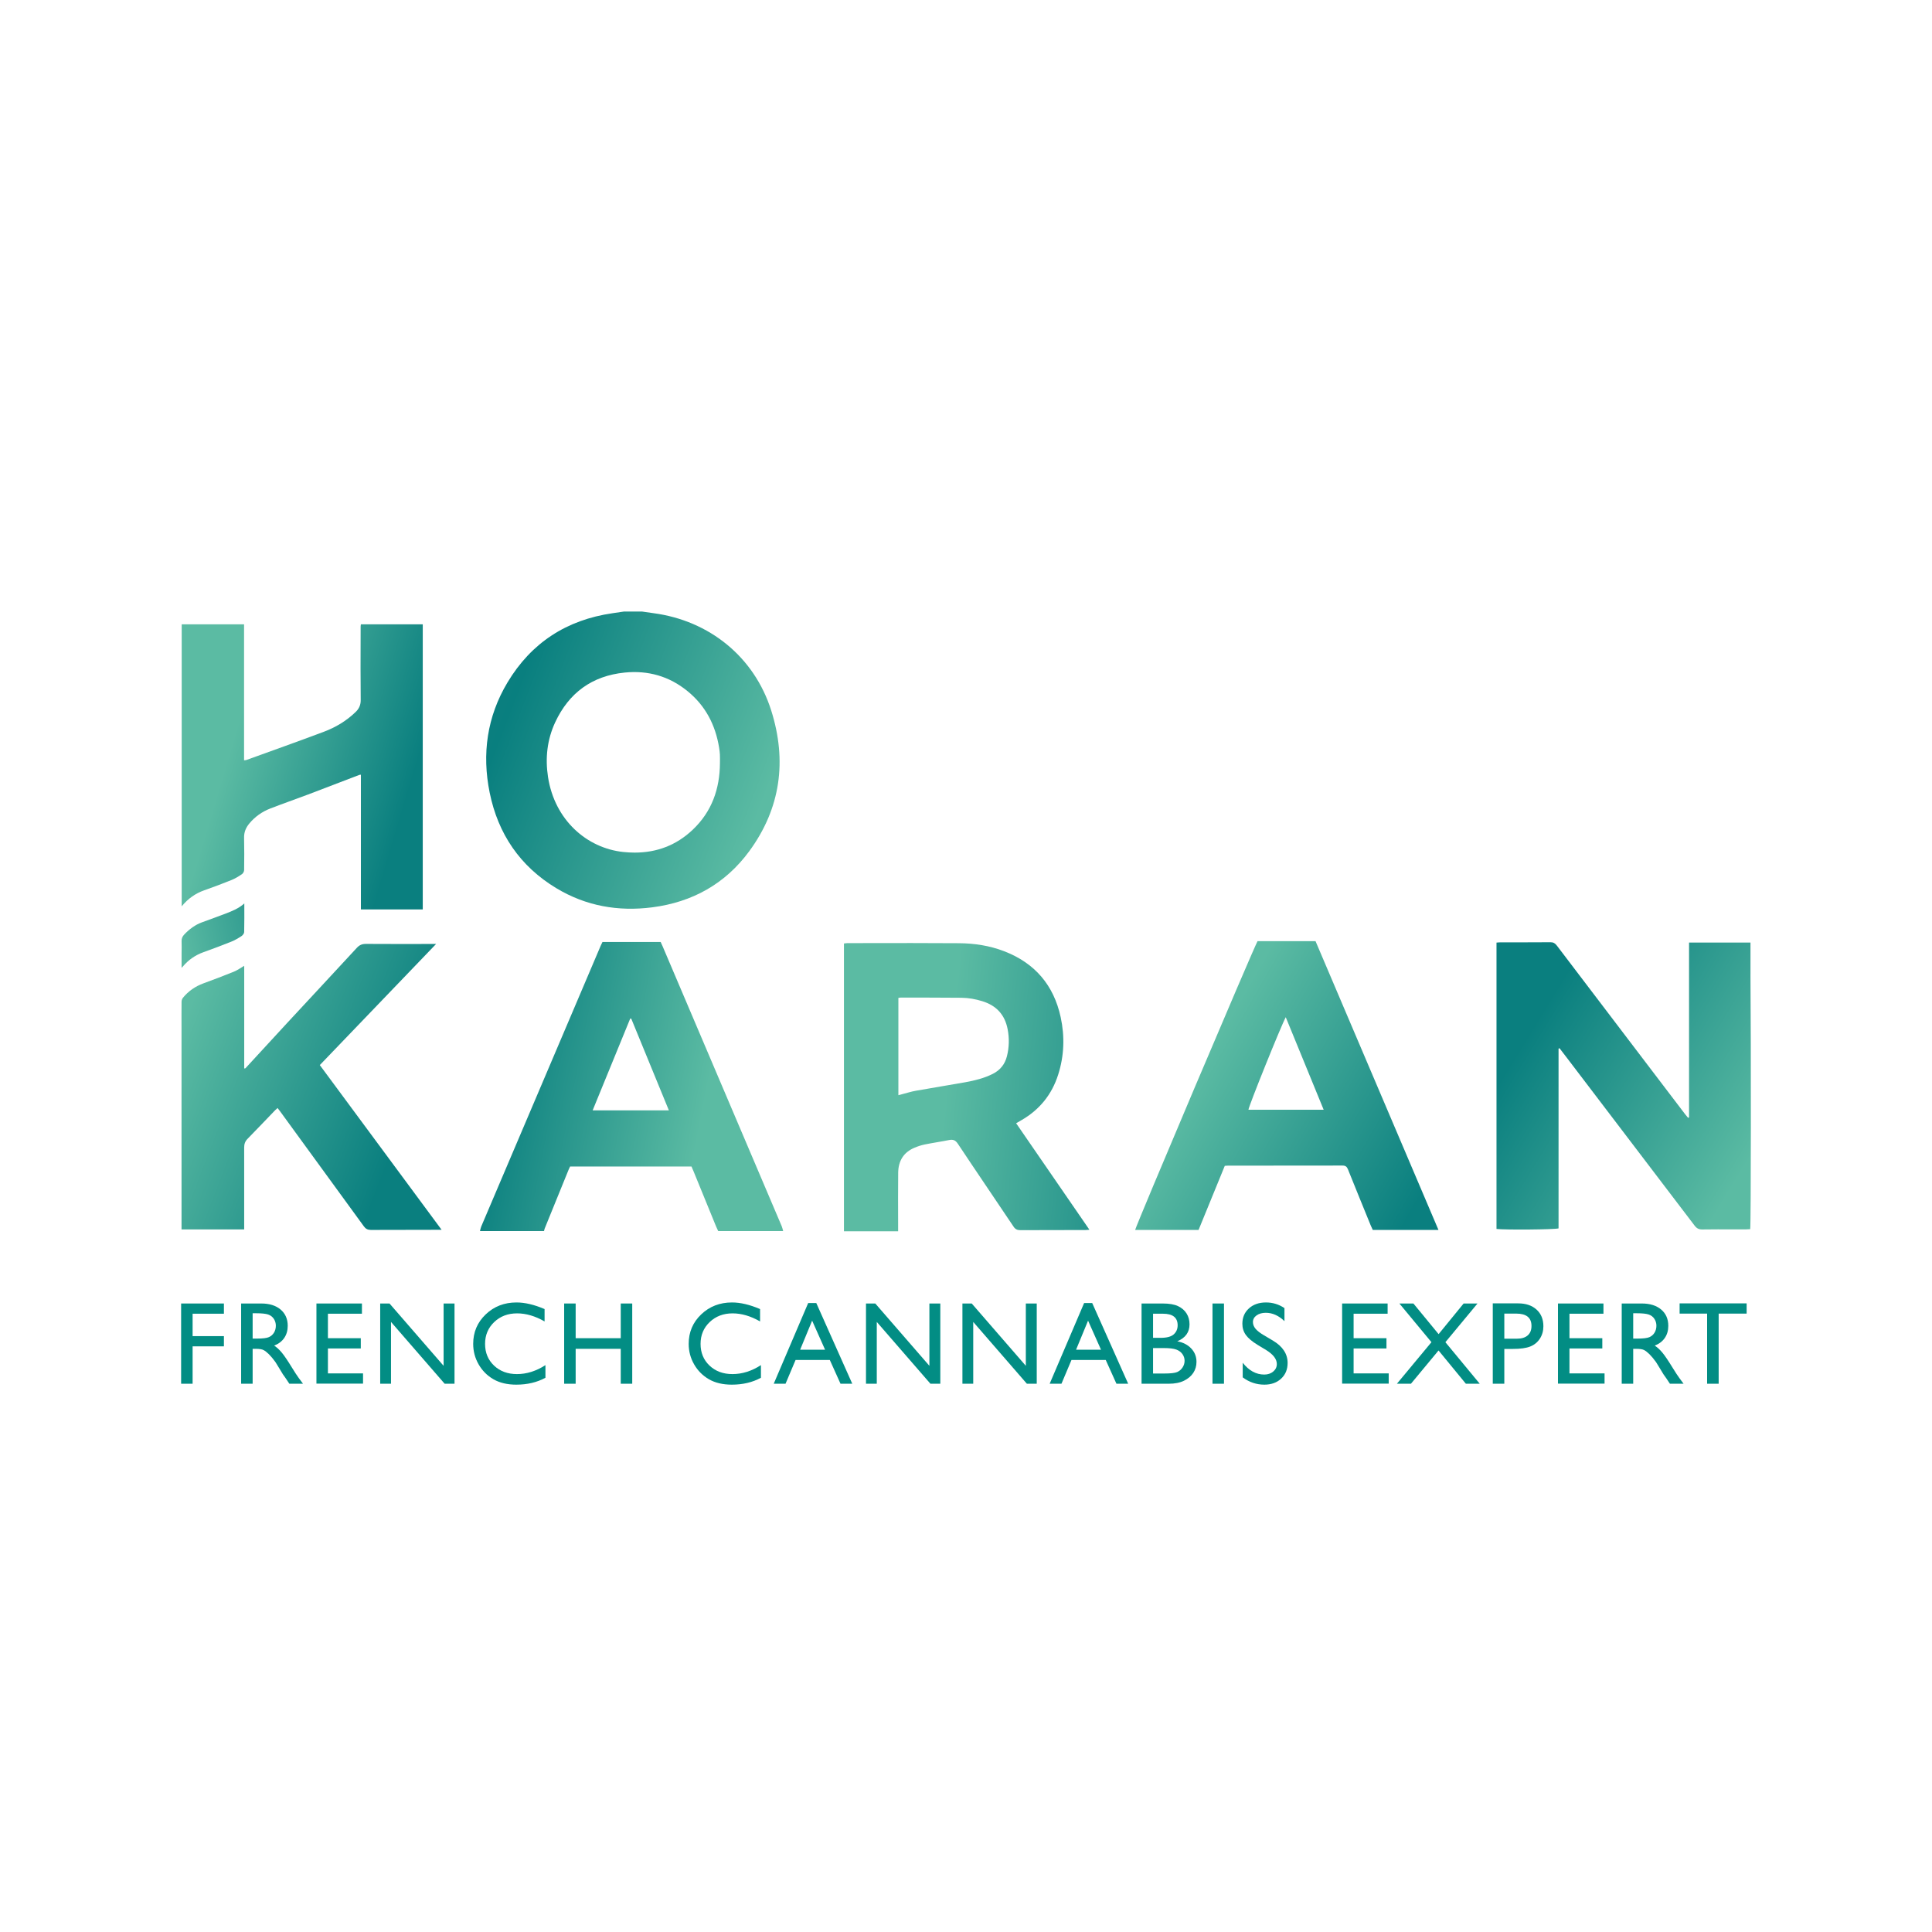 <?xml version="1.0" encoding="UTF-8" standalone="no"?> <svg xmlns="http://www.w3.org/2000/svg" xmlns:xlink="http://www.w3.org/1999/xlink" xmlns:serif="http://www.serif.com/" width="100%" height="100%" viewBox="0 0 128 128" version="1.1" xml:space="preserve" style="fill-rule:evenodd;clip-rule:evenodd;stroke-linejoin:round;stroke-miterlimit:2;"><path d="M12,86.36l0,5.316l0.761,0l0,-2.477l2.074,0l0,-0.677l-2.074,0l0,-1.485l2.074,0l0,-0.677l-2.835,0Z" style="fill:#028d84;fill-rule:nonzero;"></path><path d="M16.966,87.007l-0.228,0l0,1.678l0.289,0c0.385,0 0.65,-0.033 0.793,-0.099c0.143,-0.066 0.255,-0.165 0.335,-0.299c0.08,-0.133 0.12,-0.285 0.12,-0.455c0,-0.167 -0.044,-0.318 -0.133,-0.454c-0.089,-0.136 -0.214,-0.232 -0.375,-0.288c-0.161,-0.055 -0.428,-0.083 -0.801,-0.083m-0.99,4.669l0,-5.316l1.332,0c0.538,0 0.965,0.133 1.281,0.399c0.315,0.267 0.474,0.627 0.474,1.082c0,0.308 -0.078,0.577 -0.232,0.803c-0.155,0.225 -0.377,0.393 -0.666,0.506c0.17,0.111 0.336,0.263 0.498,0.456c0.162,0.193 0.391,0.529 0.685,1.009c0.185,0.302 0.334,0.529 0.445,0.681l0.282,0.38l-0.906,0l-0.232,-0.35c-0.007,-0.013 -0.023,-0.034 -0.045,-0.065l-0.149,-0.209l-0.235,-0.389l-0.255,-0.415c-0.157,-0.218 -0.301,-0.392 -0.432,-0.521c-0.13,-0.129 -0.249,-0.222 -0.354,-0.279c-0.105,-0.057 -0.283,-0.085 -0.531,-0.085l-0.198,0l0,2.313l-0.762,0Z" style="fill:#028d84;fill-rule:nonzero;"></path><path d="M20.965,86.36l3.014,0l0,0.677l-2.253,0l0,1.622l2.177,0l0,0.68l-2.177,0l0,1.652l2.326,0l0,0.678l-3.087,0l0,-5.309Z" style="fill:#028d84;fill-rule:nonzero;"></path><path d="M29.39,86.36l0.723,0l0,5.316l-0.654,0l-3.554,-4.095l0,4.095l-0.716,0l0,-5.316l0.617,0l3.584,4.129l0,-4.129Z" style="fill:#028d84;fill-rule:nonzero;"></path><path d="M36.137,90.443l0,0.837c-0.558,0.305 -1.203,0.457 -1.933,0.457c-0.594,0 -1.098,-0.119 -1.511,-0.357c-0.414,-0.239 -0.741,-0.567 -0.982,-0.986c-0.241,-0.419 -0.361,-0.872 -0.361,-1.359c0,-0.773 0.275,-1.425 0.828,-1.952c0.551,-0.528 1.232,-0.792 2.041,-0.792c0.558,0 1.178,0.146 1.861,0.438l0,0.819c-0.621,-0.356 -1.229,-0.534 -1.823,-0.534c-0.609,0 -1.115,0.193 -1.516,0.577c-0.402,0.384 -0.604,0.866 -0.604,1.444c0,0.583 0.198,1.063 0.594,1.439c0.396,0.375 0.902,0.563 1.518,0.563c0.645,0 1.274,-0.198 1.888,-0.594" style="fill:#028d84;fill-rule:nonzero;"></path><path d="M41.126,86.36l0.761,0l0,5.316l-0.761,0l0,-2.313l-2.987,0l0,2.313l-0.762,0l0,-5.316l0.762,0l0,2.299l2.987,0l0,-2.299Z" style="fill:#028d84;fill-rule:nonzero;"></path><path d="M50.414,90.443l0,0.837c-0.558,0.305 -1.203,0.457 -1.933,0.457c-0.594,0 -1.097,-0.119 -1.511,-0.357c-0.413,-0.239 -0.741,-0.567 -0.982,-0.986c-0.241,-0.419 -0.361,-0.872 -0.361,-1.359c0,-0.773 0.275,-1.425 0.828,-1.952c0.552,-0.528 1.232,-0.792 2.042,-0.792c0.558,0 1.177,0.146 1.86,0.438l0,0.819c-0.622,-0.356 -1.229,-0.534 -1.822,-0.534c-0.61,0 -1.115,0.193 -1.518,0.577c-0.402,0.384 -0.603,0.866 -0.603,1.444c0,0.583 0.198,1.063 0.594,1.439c0.396,0.375 0.903,0.563 1.518,0.563c0.645,0 1.274,-0.198 1.888,-0.594" style="fill:#028d84;fill-rule:nonzero;"></path><path d="M54.664,89.423l-0.858,-1.926l-0.795,1.926l1.653,0Zm-1.119,-3.094l0.536,0l2.384,5.347l-0.779,0l-0.709,-1.575l-2.268,0l-0.665,1.575l-0.782,0l2.283,-5.347Z" style="fill:#028d84;fill-rule:nonzero;"></path><path d="M61.575,86.36l0.723,0l0,5.316l-0.655,0l-3.554,-4.095l0,4.095l-0.715,0l0,-5.316l0.616,0l3.585,4.129l0,-4.129Z" style="fill:#028d84;fill-rule:nonzero;"></path><path d="M67.964,86.36l0.723,0l0,5.316l-0.654,0l-3.554,-4.095l0,4.095l-0.716,0l0,-5.316l0.617,0l3.584,4.129l0,-4.129Z" style="fill:#028d84;fill-rule:nonzero;"></path><path d="M72.945,89.423l-0.858,-1.926l-0.795,1.926l1.653,0Zm-1.119,-3.094l0.535,0l2.384,5.347l-0.778,0l-0.709,-1.575l-2.269,0l-0.664,1.575l-0.782,0l2.283,-5.347Z" style="fill:#028d84;fill-rule:nonzero;"></path><path d="M77.105,89.313l-0.712,0l0,1.686l0.75,0c0.416,0 0.698,-0.033 0.847,-0.097c0.147,-0.065 0.267,-0.166 0.357,-0.303c0.09,-0.137 0.135,-0.284 0.135,-0.442c0,-0.161 -0.047,-0.31 -0.142,-0.444c-0.095,-0.135 -0.231,-0.235 -0.406,-0.301c-0.175,-0.066 -0.451,-0.099 -0.829,-0.099m-0.058,-2.276l-0.654,0l0,1.598l0.506,0c0.406,0 0.694,-0.077 0.866,-0.232c0.171,-0.155 0.257,-0.354 0.257,-0.601c0,-0.51 -0.325,-0.765 -0.975,-0.765m0.385,4.639l-1.801,0l0,-5.316l1.394,0c0.438,0 0.781,0.058 1.027,0.176c0.246,0.118 0.434,0.281 0.563,0.487c0.13,0.208 0.194,0.447 0.194,0.719c0,0.522 -0.27,0.896 -0.81,1.122c0.388,0.074 0.696,0.234 0.927,0.48c0.229,0.246 0.344,0.539 0.344,0.882c0,0.272 -0.07,0.514 -0.209,0.727c-0.139,0.213 -0.345,0.387 -0.615,0.522c-0.271,0.134 -0.608,0.201 -1.014,0.201" style="fill:#028d84;fill-rule:nonzero;"></path><rect x="80.331" y="86.36" width="0.761" height="5.316" style="fill:#028d84;"></rect><path d="M83.893,89.448l-0.579,-0.35c-0.362,-0.222 -0.62,-0.44 -0.774,-0.655c-0.153,-0.214 -0.23,-0.46 -0.23,-0.739c0,-0.419 0.145,-0.759 0.436,-1.021c0.29,-0.261 0.667,-0.392 1.131,-0.392c0.444,0 0.852,0.125 1.222,0.374l0,0.864c-0.383,-0.369 -0.795,-0.553 -1.237,-0.553c-0.248,0 -0.452,0.058 -0.612,0.173c-0.16,0.115 -0.24,0.262 -0.24,0.441c0,0.16 0.059,0.308 0.176,0.448c0.118,0.139 0.307,0.285 0.569,0.437l0.581,0.344c0.648,0.388 0.972,0.881 0.972,1.48c0,0.426 -0.142,0.772 -0.428,1.039c-0.285,0.266 -0.656,0.399 -1.113,0.399c-0.525,0 -1.003,-0.162 -1.434,-0.484l0,-0.967c0.41,0.521 0.886,0.782 1.426,0.782c0.24,0 0.438,-0.067 0.596,-0.2c0.159,-0.133 0.238,-0.299 0.238,-0.498c0,-0.324 -0.234,-0.631 -0.7,-0.922" style="fill:#028d84;fill-rule:nonzero;"></path><path d="M88.919,86.36l3.014,0l0,0.677l-2.253,0l0,1.622l2.177,0l0,0.68l-2.177,0l0,1.652l2.325,0l0,0.678l-3.086,0l0,-5.309Z" style="fill:#028d84;fill-rule:nonzero;"></path><path d="M96.969,86.36l0.919,0l-2.127,2.564l2.276,2.752l-0.92,0l-1.81,-2.204l-1.828,2.204l-0.93,0l2.288,-2.753l-2.124,-2.563l0.929,0l1.669,2.03l1.658,-2.03Z" style="fill:#028d84;fill-rule:nonzero;"></path><path d="M100.453,87.029l-0.788,0l0,1.663l0.833,0c0.31,0 0.548,-0.072 0.716,-0.218c0.167,-0.146 0.251,-0.354 0.251,-0.626c0,-0.546 -0.337,-0.819 -1.012,-0.819m-1.553,4.647l0,-5.324l1.686,0c0.507,0 0.912,0.137 1.214,0.411c0.302,0.274 0.453,0.642 0.453,1.104c0,0.31 -0.078,0.584 -0.232,0.822c-0.155,0.239 -0.367,0.411 -0.635,0.519c-0.27,0.108 -0.655,0.162 -1.158,0.162l-0.563,0l0,2.306l-0.765,0Z" style="fill:#028d84;fill-rule:nonzero;"></path><path d="M103.219,86.36l3.014,0l0,0.677l-2.252,0l0,1.622l2.176,0l0,0.68l-2.176,0l0,1.652l2.325,0l0,0.678l-3.087,0l0,-5.309Z" style="fill:#028d84;fill-rule:nonzero;"></path><path d="M108.433,87.007l-0.229,0l0,1.678l0.289,0c0.386,0 0.65,-0.033 0.794,-0.099c0.143,-0.066 0.255,-0.165 0.334,-0.299c0.08,-0.133 0.12,-0.285 0.12,-0.455c0,-0.167 -0.044,-0.318 -0.133,-0.454c-0.088,-0.136 -0.214,-0.232 -0.375,-0.288c-0.161,-0.055 -0.427,-0.083 -0.8,-0.083m-0.99,4.669l0,-5.316l1.332,0c0.538,0 0.964,0.133 1.281,0.399c0.316,0.267 0.473,0.627 0.473,1.082c0,0.308 -0.077,0.577 -0.232,0.803c-0.155,0.225 -0.377,0.393 -0.666,0.506c0.17,0.111 0.336,0.263 0.499,0.456c0.162,0.193 0.39,0.529 0.685,1.009c0.185,0.302 0.333,0.529 0.445,0.681l0.281,0.38l-0.905,0l-0.232,-0.35c-0.008,-0.013 -0.022,-0.034 -0.046,-0.065l-0.148,-0.209l-0.235,-0.389l-0.255,-0.415c-0.157,-0.218 -0.302,-0.392 -0.432,-0.521c-0.13,-0.129 -0.249,-0.222 -0.354,-0.279c-0.106,-0.057 -0.283,-0.085 -0.532,-0.085l-0.198,0l0,2.313l-0.761,0Z" style="fill:#028d84;fill-rule:nonzero;"></path><path d="M111.279,86.352l4.44,0l0,0.678l-1.853,0l0,4.646l-0.765,0l0,-4.646l-1.822,0l0,-0.678Z" style="fill:#028d84;fill-rule:nonzero;"></path><path d="M41.344,40.515c-0.255,0.038 -0.51,0.076 -0.765,0.113c-3.037,0.44 -5.38,1.954 -6.957,4.587c-1.357,2.266 -1.701,4.735 -1.179,7.304c0.556,2.732 2.013,4.878 4.415,6.326c1.96,1.182 4.1,1.558 6.356,1.268c2.656,-0.342 4.84,-1.558 6.426,-3.718c2.084,-2.84 2.508,-5.997 1.455,-9.324c-1.123,-3.546 -4.092,-5.952 -7.798,-6.446c-0.256,-0.034 -0.511,-0.073 -0.767,-0.11l-1.186,0Zm-0.054,15.931c-2.414,-0.258 -4.542,-2.114 -4.982,-4.965c-0.192,-1.248 -0.062,-2.473 0.474,-3.625c0.913,-1.958 2.444,-3.078 4.605,-3.297c1.55,-0.156 2.95,0.243 4.16,1.228c1.191,0.968 1.854,2.243 2.096,3.748c0.025,0.153 0.045,0.308 0.053,0.464c0.009,0.186 0.002,0.373 0.002,0.56c-0.009,1.704 -0.539,3.209 -1.791,4.401c-1.103,1.052 -2.406,1.527 -3.858,1.527c-0.248,0 -0.501,-0.014 -0.759,-0.041Z" style="fill:url(#_Linear1);fill-rule:nonzero;"></path><path d="M39.916,62.408c-0.042,0.088 -0.084,0.17 -0.121,0.255c-2.639,6.201 -5.278,12.402 -7.915,18.604c-0.039,0.093 -0.054,0.197 -0.08,0.296l4.242,0c0.016,-0.06 0.025,-0.121 0.048,-0.177c0.526,-1.298 1.054,-2.594 1.582,-3.89c0.027,-0.067 0.061,-0.131 0.098,-0.21l8.043,0c0.048,0.111 0.098,0.223 0.145,0.337c0.494,1.21 0.988,2.42 1.483,3.629c0.043,0.105 0.094,0.207 0.142,0.311l4.304,0c-0.032,-0.109 -0.053,-0.222 -0.096,-0.324c-2.63,-6.183 -5.261,-12.365 -7.892,-18.547c-0.04,-0.095 -0.084,-0.187 -0.129,-0.284l-3.854,0Zm1.837,5.077l0.068,0c0.827,2.016 1.654,4.032 2.494,6.08l-5.051,0c0.837,-2.044 1.663,-4.061 2.489,-6.08Z" style="fill:url(#_Linear2);fill-rule:nonzero;"></path><path d="M56.146,62.484c-0.078,0 -0.157,0.018 -0.232,0.026l0,19.066l3.589,0l0,-0.604c0,-1.092 -0.01,-2.183 0.004,-3.275c0.009,-0.776 0.354,-1.356 1.089,-1.661c0.219,-0.092 0.45,-0.167 0.682,-0.214c0.529,-0.107 1.064,-0.183 1.593,-0.29c0.263,-0.053 0.424,-0.002 0.588,0.243c1.219,1.836 2.461,3.656 3.687,5.486c0.119,0.18 0.246,0.241 0.454,0.24c0.981,-0.006 1.962,-0.006 2.943,-0.006c0.443,0.001 0.886,0.001 1.33,0c0.086,0 0.173,-0.013 0.303,-0.023c-1.632,-2.372 -3.238,-4.706 -4.854,-7.053c0.138,-0.081 0.245,-0.143 0.352,-0.205c1.197,-0.69 2.01,-1.692 2.43,-3.007c0.402,-1.255 0.446,-2.539 0.168,-3.818c-0.459,-2.118 -1.708,-3.584 -3.741,-4.366c-0.964,-0.372 -1.971,-0.525 -2.992,-0.533c-1.049,-0.008 -2.097,-0.011 -3.145,-0.011c-1.416,0 -2.831,0.005 -4.248,0.005Zm3.374,3.63c0.062,-0.009 0.112,-0.022 0.161,-0.022c1.34,0.003 2.681,-0.001 4.021,0.013c0.467,0.005 0.929,0.088 1.378,0.227c0.93,0.286 1.494,0.894 1.679,1.856c0.116,0.602 0.102,1.197 -0.047,1.79c-0.133,0.535 -0.45,0.925 -0.945,1.173c-0.573,0.286 -1.188,0.437 -1.812,0.55c-1.092,0.195 -2.189,0.37 -3.282,0.565c-0.295,0.052 -0.584,0.144 -0.875,0.219c-0.088,0.022 -0.177,0.048 -0.278,0.075l0,-6.446Z" style="fill:url(#_Linear3);fill-rule:nonzero;"></path><path d="M83.314,62.356c-0.318,0.583 -8.078,18.891 -8.107,19.13l4.201,0c0.576,-1.409 1.153,-2.819 1.737,-4.247c0.096,-0.006 0.157,-0.013 0.219,-0.013l1.809,0c1.923,0 3.845,0 5.767,-0.005c0.199,-0.001 0.292,0.069 0.364,0.248c0.498,1.244 1.006,2.483 1.512,3.724c0.042,0.103 0.093,0.202 0.134,0.293l4.352,0c-2.723,-6.396 -5.433,-12.762 -8.144,-19.13l-3.844,0Zm1.87,5.036c0.84,2.05 1.667,4.069 2.512,6.13l-4.983,0c0.014,-0.233 2.152,-5.542 2.471,-6.13Z" style="fill:url(#_Linear4);fill-rule:nonzero;"></path><path d="M102.714,62.425c-0.774,0.008 -1.547,0.007 -2.321,0.007c-0.328,0 -0.657,-0.001 -0.985,0c-0.089,0 -0.178,0.012 -0.261,0.017l0,18.972c0.551,0.069 3.874,0.043 4.111,-0.038c0,-3.961 0,-7.932 0,-11.902c0,-0.006 0.013,-0.015 0.02,-0.019c0.008,-0.005 0.019,-0.006 0.044,-0.015c0.173,0.227 0.351,0.456 0.527,0.687c2.809,3.687 5.619,7.374 8.423,11.066c0.141,0.185 0.282,0.259 0.516,0.255c0.676,-0.01 1.353,-0.008 2.03,-0.007c0.28,0.001 0.56,0.002 0.84,0.001c0.1,0 0.202,-0.009 0.297,-0.014c0.057,-0.329 0.056,-12.05 0.018,-16.91l0.001,0l0,-2.078l-0.037,0l-4.01,0l-0.023,0l0,11.585c-0.023,0.008 -0.044,0.016 -0.066,0.024c-0.065,-0.079 -0.132,-0.156 -0.194,-0.236c-0.869,-1.142 -1.737,-2.284 -2.606,-3.424c-1.964,-2.58 -3.929,-5.161 -5.889,-7.744c-0.115,-0.152 -0.228,-0.227 -0.426,-0.227l-0.009,0Z" style="fill:url(#_Linear5);fill-rule:nonzero;"></path><path d="M23.638,62.8c-1.55,1.68 -3.11,3.352 -4.664,5.029c-0.907,0.98 -1.809,1.966 -2.714,2.947c-0.009,0.01 -0.033,0.006 -0.08,0.012l0,-6.801c-0.236,0.137 -0.448,0.292 -0.682,0.388c-0.668,0.271 -1.344,0.527 -2.021,0.775c-0.538,0.198 -0.99,0.509 -1.352,0.95c-0.055,0.068 -0.095,0.171 -0.096,0.258c-0.008,0.583 -0.003,1.165 -0.003,1.747c0.001,4.372 0.001,8.742 0.001,13.113l0,0.234l4.151,0l0,-0.24c0.001,-1.729 0.003,-3.458 -0.001,-5.186c-0.001,-0.229 0.061,-0.41 0.224,-0.575c0.614,-0.627 1.217,-1.263 1.825,-1.894c0.049,-0.051 0.105,-0.095 0.164,-0.148c0.066,0.087 0.12,0.154 0.17,0.223c1.851,2.539 3.702,5.077 5.549,7.619c0.12,0.165 0.257,0.236 0.463,0.235c1.495,-0.008 2.991,-0.007 4.486,-0.009l0.199,0c-2.703,-3.656 -5.38,-7.277 -8.069,-10.913c2.563,-2.669 5.119,-5.329 7.705,-8.024l-0.237,0c-1.471,0.001 -2.943,0.007 -4.414,-0.004l-0.009,0c-0.251,0 -0.425,0.079 -0.595,0.264Z" style="fill:url(#_Linear6);fill-rule:nonzero;"></path><path d="M23.91,41.362c-0.007,0.057 -0.017,0.104 -0.017,0.151c-0.002,0.92 -0.007,1.84 -0.006,2.76c0,0.704 0.009,1.41 0.011,2.114c0.001,0.307 -0.101,0.557 -0.333,0.781c-0.61,0.591 -1.323,1.018 -2.106,1.312c-1.708,0.642 -3.428,1.253 -5.144,1.874c-0.037,0.014 -0.081,0.01 -0.145,0.017l0,-9.007l-4.132,0l0,18.682c0.415,-0.505 0.9,-0.851 1.488,-1.059c0.612,-0.216 1.219,-0.444 1.82,-0.687c0.242,-0.098 0.469,-0.24 0.685,-0.386c0.076,-0.051 0.141,-0.177 0.143,-0.269c0.01,-0.711 0.014,-1.423 -0.003,-2.134c-0.009,-0.366 0.113,-0.667 0.338,-0.941c0.38,-0.461 0.854,-0.794 1.404,-1.007c0.825,-0.32 1.661,-0.61 2.489,-0.922c1.135,-0.429 2.268,-0.868 3.402,-1.301c0.026,-0.01 0.055,-0.008 0.106,-0.013l0,8.925l4.099,0l0,-18.89l-4.099,0Z" style="fill:url(#_Linear7);fill-rule:nonzero;"></path><path d="M14.971,60.518c-0.523,0.203 -1.053,0.391 -1.579,0.584c-0.465,0.169 -0.846,0.455 -1.185,0.811c-0.127,0.134 -0.186,0.272 -0.176,0.457c0.013,0.263 0,0.527 -0.001,0.79c0,0.309 0,0.617 0,0.962c0.049,-0.053 0.071,-0.073 0.09,-0.095c0.368,-0.433 0.817,-0.747 1.354,-0.94c0.619,-0.224 1.236,-0.453 1.846,-0.698c0.237,-0.095 0.461,-0.227 0.674,-0.366c0.086,-0.056 0.181,-0.176 0.183,-0.269c0.017,-0.618 0.009,-1.237 0.009,-1.898c-0.374,0.334 -0.795,0.5 -1.215,0.662Z" style="fill:url(#_Linear8);fill-rule:nonzero;"></path><defs><linearGradient id="_Linear1" x1="0" y1="0" x2="1" y2="0" gradientUnits="userSpaceOnUse" gradientTransform="matrix(-17.226,-6.542,6.542,-17.226,50.381,53.588)"><stop offset="0" style="stop-color:#5bbba3;stop-opacity:1"></stop><stop offset="0.97" style="stop-color:#097f7f;stop-opacity:1"></stop><stop offset="1" style="stop-color:#0a7f7f;stop-opacity:1"></stop></linearGradient><linearGradient id="_Linear2" x1="0" y1="0" x2="1" y2="0" gradientUnits="userSpaceOnUse" gradientTransform="matrix(13.694,2.651,-2.651,13.694,32.876,71.034)"><stop offset="0" style="stop-color:#0a7f7f;stop-opacity:1"></stop><stop offset="1" style="stop-color:#5bbba3;stop-opacity:1"></stop></linearGradient><linearGradient id="_Linear3" x1="0" y1="0" x2="1" y2="0" gradientUnits="userSpaceOnUse" gradientTransform="matrix(-16.186,-1.578,1.578,-16.186,78.866,73.879)"><stop offset="0" style="stop-color:#0a7f7f;stop-opacity:1"></stop><stop offset="1" style="stop-color:#5bbba3;stop-opacity:1"></stop></linearGradient><linearGradient id="_Linear4" x1="0" y1="0" x2="1" y2="0" gradientUnits="userSpaceOnUse" gradientTransform="matrix(-17.411,-10.033,10.033,-17.411,94.069,79.346)"><stop offset="0" style="stop-color:#0a7f7f;stop-opacity:1"></stop><stop offset="0.84" style="stop-color:#5bbba3;stop-opacity:1"></stop><stop offset="1" style="stop-color:#5bbba3;stop-opacity:1"></stop></linearGradient><linearGradient id="_Linear5" x1="0" y1="0" x2="1" y2="0" gradientUnits="userSpaceOnUse" gradientTransform="matrix(14.377,8.795,-8.795,14.377,101.442,68.191)"><stop offset="0" style="stop-color:#0a7f7f;stop-opacity:1"></stop><stop offset="1" style="stop-color:#5bbba3;stop-opacity:1"></stop></linearGradient><linearGradient id="_Linear6" x1="0" y1="0" x2="1" y2="0" gradientUnits="userSpaceOnUse" gradientTransform="matrix(-15.914,-6.106,6.106,-15.914,26.753,74.411)"><stop offset="0" style="stop-color:#0a7f7f;stop-opacity:1"></stop><stop offset="0.94" style="stop-color:#5bbba3;stop-opacity:1"></stop><stop offset="1" style="stop-color:#5bbba3;stop-opacity:1"></stop></linearGradient><linearGradient id="_Linear7" x1="0" y1="0" x2="1" y2="0" gradientUnits="userSpaceOnUse" gradientTransform="matrix(11.64,3.468,-3.468,11.64,15.346,49.311)"><stop offset="0" style="stop-color:#5bbba3;stop-opacity:1"></stop><stop offset="1" style="stop-color:#0a7f7f;stop-opacity:1"></stop></linearGradient><linearGradient id="_Linear8" x1="0" y1="0" x2="1" y2="0" gradientUnits="userSpaceOnUse" gradientTransform="matrix(-9.553,2.112,-2.112,-9.553,21.364,60.385)"><stop offset="0" style="stop-color:#0a7f7f;stop-opacity:1"></stop><stop offset="1" style="stop-color:#5bbba3;stop-opacity:1"></stop></linearGradient></defs></svg> 